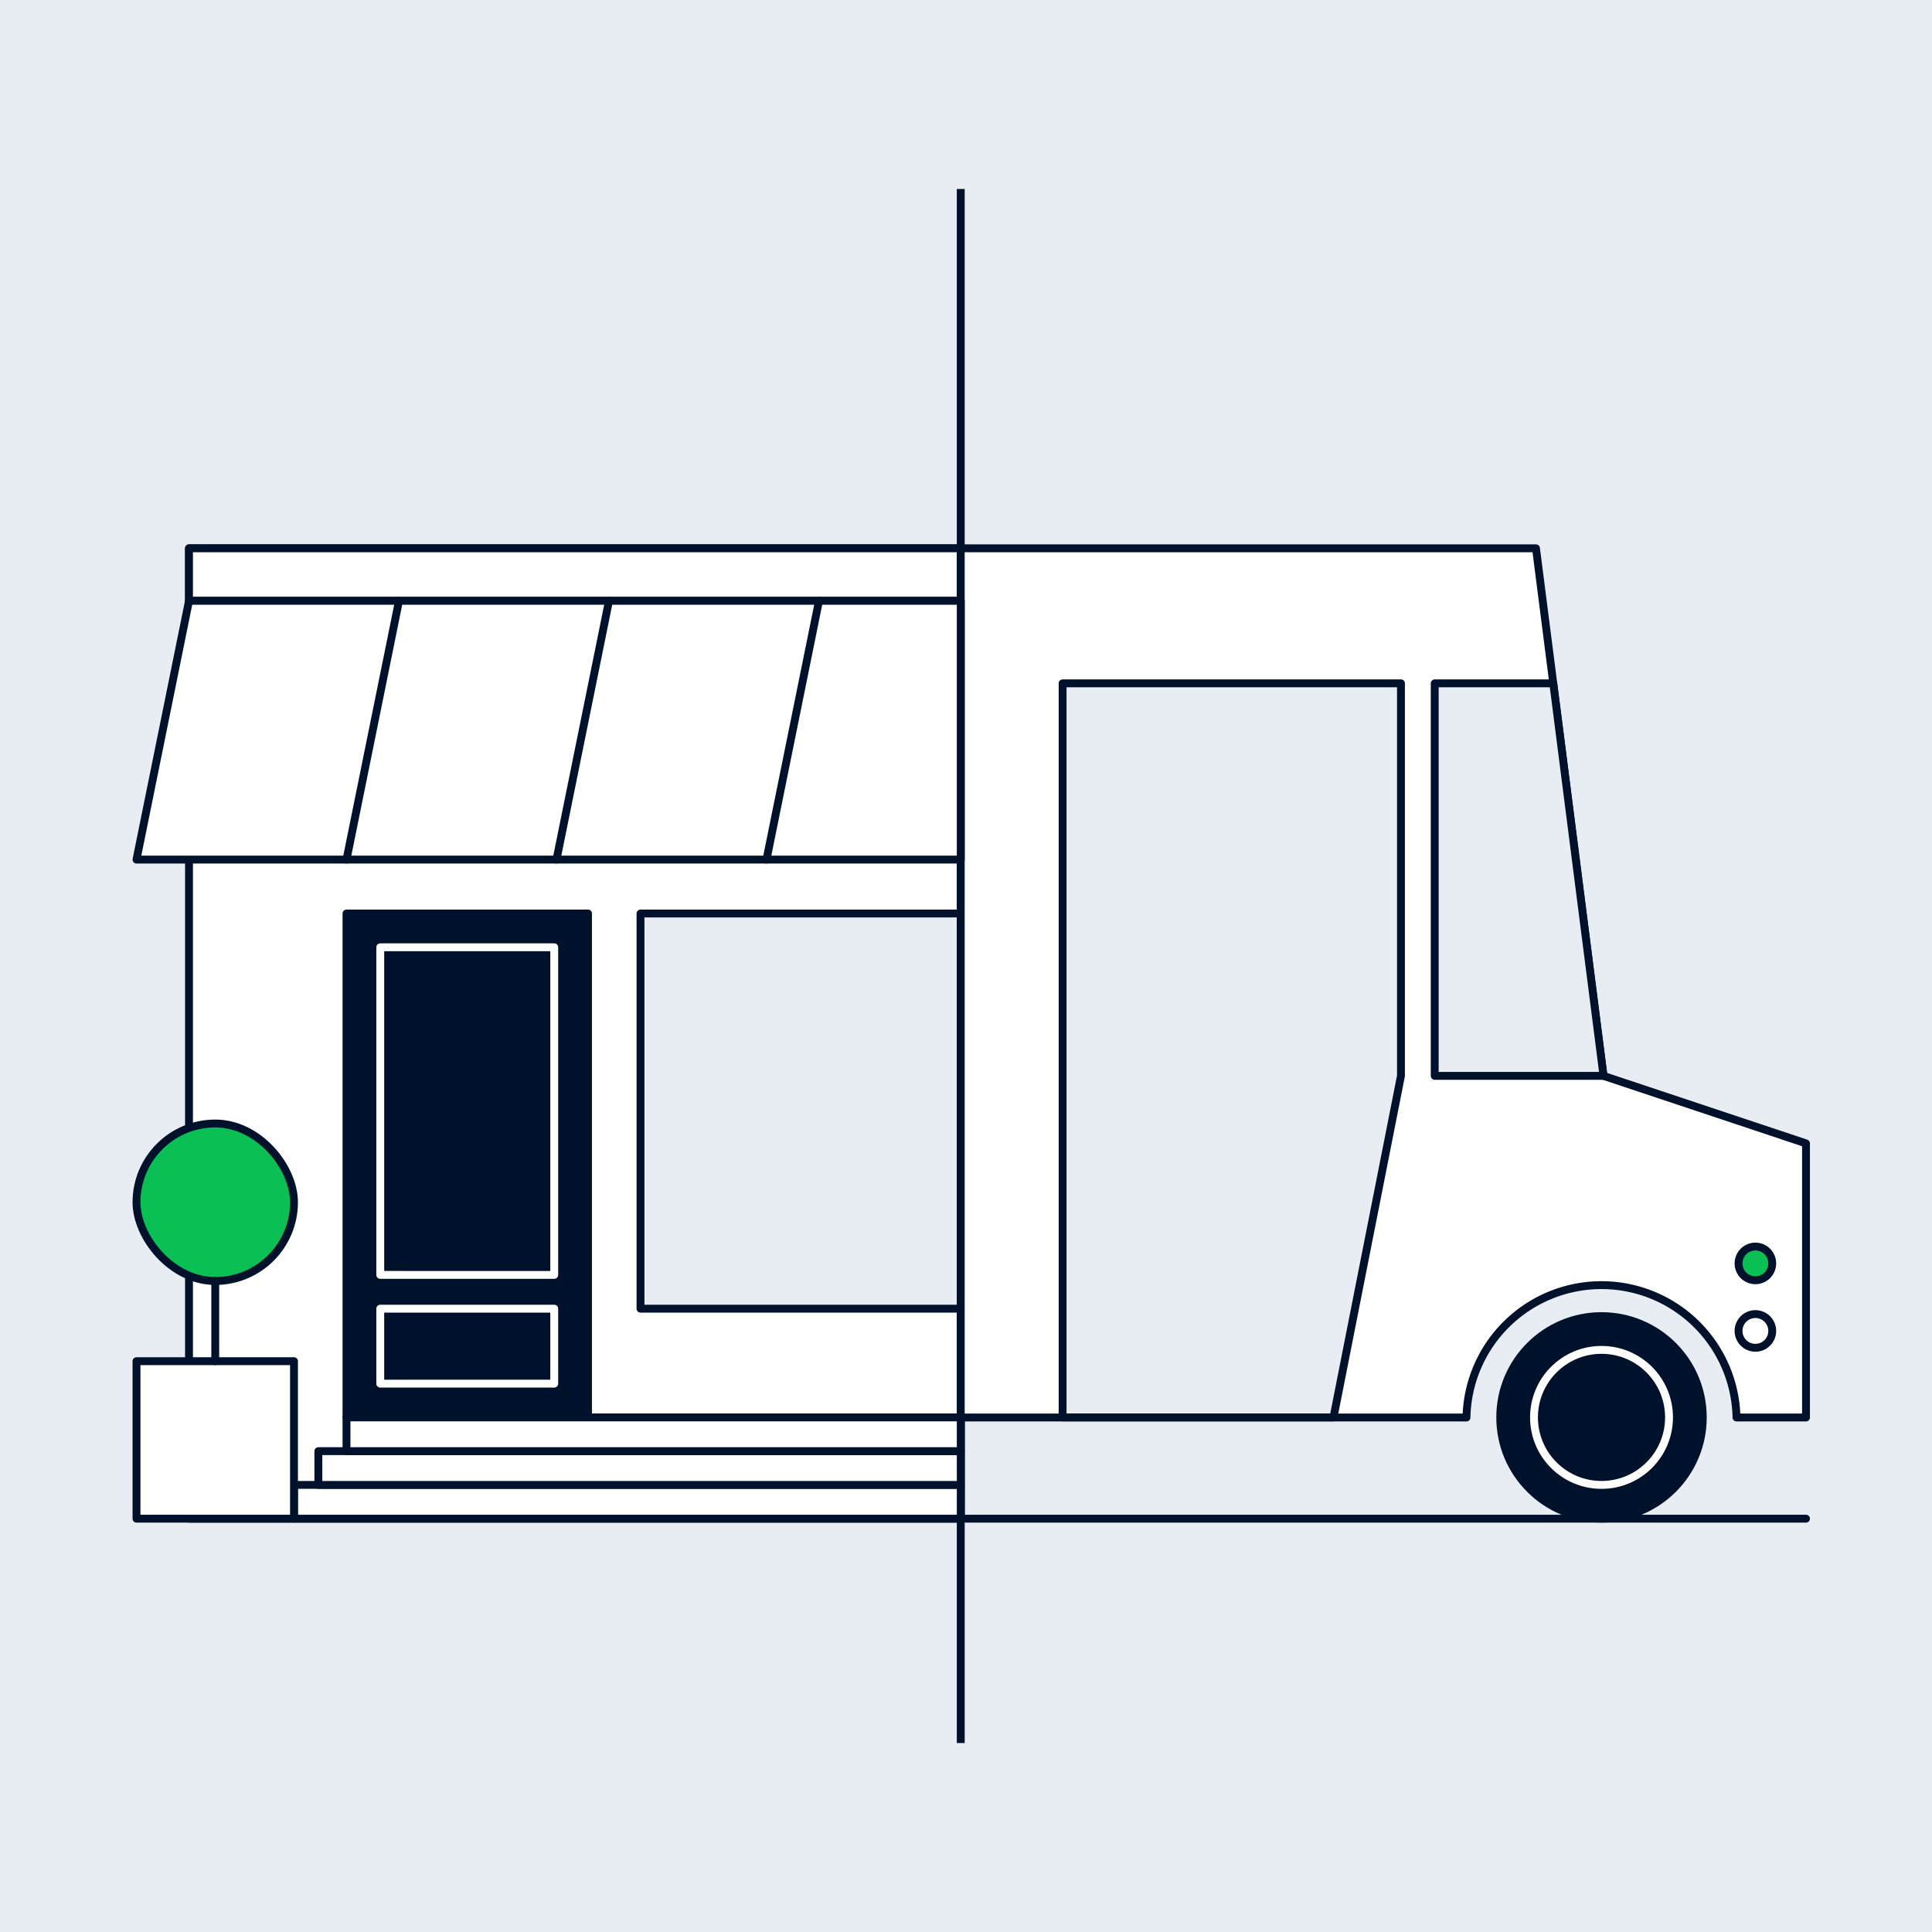 <svg xmlns="http://www.w3.org/2000/svg" xmlns:xlink="http://www.w3.org/1999/xlink" id="Layer_1" data-name="Layer 1" viewBox="0 0 368 368"><defs><style>.cls-1{fill:none;}.cls-2,.cls-5,.cls-7{fill:#e8edf3;}.cls-12,.cls-3{fill:#fff;}.cls-10,.cls-12,.cls-3,.cls-4,.cls-5{stroke:#00112c;}.cls-10,.cls-3,.cls-4,.cls-5,.cls-7,.cls-9{stroke-linecap:round;}.cls-10,.cls-12,.cls-13,.cls-3,.cls-4,.cls-5,.cls-7,.cls-9{stroke-linejoin:round;stroke-width:1.5px;}.cls-13,.cls-4,.cls-9{fill:#00112c;}.cls-6{clip-path:url(#clip-path);}.cls-7{stroke:#03112a;}.cls-8{clip-path:url(#clip-path-2);}.cls-13,.cls-9{stroke:#fff;}.cls-10,.cls-11{fill:#0abf53;}</style><clipPath id="clip-path"><rect class="cls-1" x="-284" width="184" height="368"></rect></clipPath><clipPath id="clip-path-2"><rect class="cls-1" x="183" width="185" height="368"></rect></clipPath></defs><rect class="cls-2" width="368" height="368"></rect><rect class="cls-3" x="36" y="104.44" width="147" height="184.83"></rect><rect class="cls-3" x="36" y="104.44" width="147" height="10"></rect><rect class="cls-4" x="66" y="174" width="46" height="95.98"></rect><rect class="cls-5" x="122" y="174" width="61" height="75.27"></rect><g class="cls-6"><path class="cls-7" d="M-29.92,141.42l-66.31,77.5-99.31-12.49-3,29.31,114.73,32.8,49.77-52.92C-13,196.14,3.31,165.72,3.05,139.46,2.91,124.71-2,112.49-15.58,109"></path></g><g class="cls-8"><path class="cls-3" d="M305.43,204.93,292.57,104.44H36.86V263.56H90.39A25.7,25.7,0,0,1,141,270H279.33a25.72,25.72,0,0,1,51.43,0H344V217.79Z"></path><circle class="cls-4" cx="115.27" cy="269.98" r="19.29"></circle><circle class="cls-9" cx="115.27" cy="269.98" r="12.86"></circle><circle class="cls-4" cx="305.05" cy="269.98" r="19.29"></circle><circle class="cls-9" cx="305.05" cy="269.98" r="12.86"></circle><circle class="cls-3" cx="46.88" cy="253.51" r="3.21"></circle><circle class="cls-3" cx="46.88" cy="240.65" r="3.21"></circle><circle class="cls-3" cx="334.36" cy="253.51" r="3.21"></circle><circle class="cls-10" cx="334.36" cy="240.65" r="3.21"></circle><polygon class="cls-5" points="202.4 130.16 266.85 130.16 266.85 204.93 254 269.98 202.4 269.98 202.4 130.16"></polygon><polygon class="cls-5" points="273.28 130.16 273.28 204.93 305.43 204.93 295.86 130.16 273.28 130.16"></polygon><rect class="cls-3" x="24" y="263.56" width="12.86" height="12.86"></rect><circle class="cls-11" cx="119.63" cy="187.21" r="45"></circle></g><line class="cls-12" x1="183" y1="36" x2="183" y2="332"></line><path class="cls-13" d="M105.57,263.55H72.43V249.27h33.14Zm0-20.71H72.43V180.43h33.14Z"></path><rect class="cls-3" x="56" y="282.84" width="127" height="6.43"></rect><rect class="cls-3" x="26" y="259.27" width="30" height="30"></rect><rect class="cls-10" x="26" y="214" width="30" height="30" rx="15"></rect><polygon class="cls-3" points="26 163.73 183 163.73 183 114.44 36 114.44 26 163.73"></polygon><line class="cls-3" x1="76" y1="114.44" x2="66" y2="163.73"></line><line class="cls-3" x1="116" y1="114.44" x2="106" y2="163.73"></line><line class="cls-3" x1="156" y1="114.44" x2="146" y2="163.73"></line><rect class="cls-3" x="60.64" y="276.41" width="122.36" height="6.43"></rect><line class="cls-3" x1="41" y1="244" x2="41" y2="259.27"></line><rect class="cls-3" x="66" y="269.98" width="117" height="6.43"></rect><line class="cls-5" x1="183" y1="289.27" x2="344" y2="289.27"></line></svg>